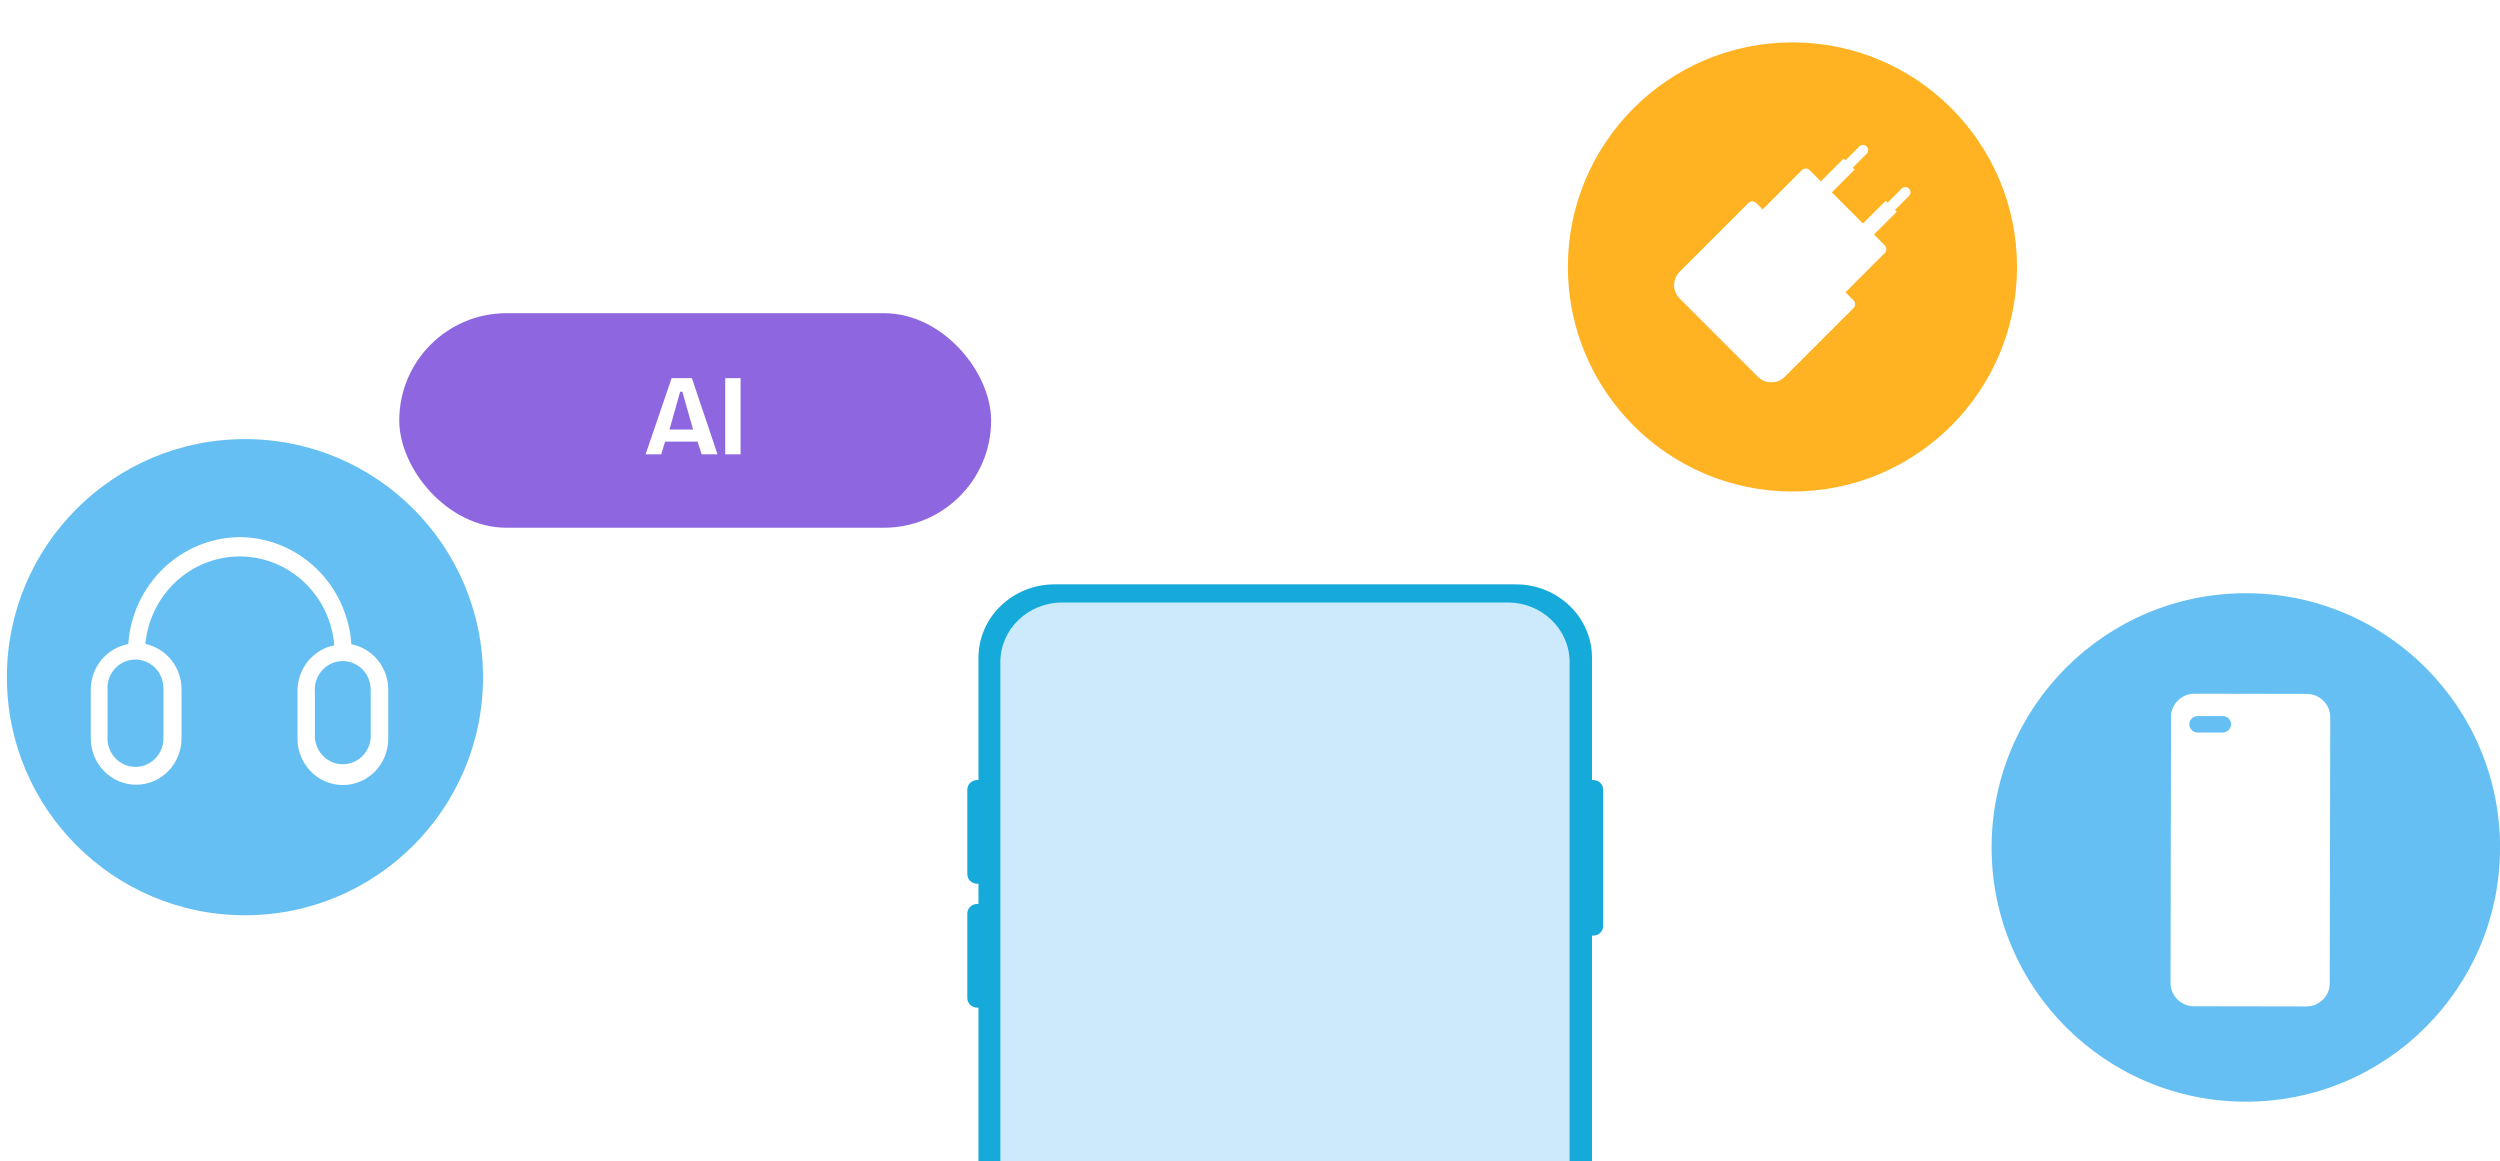 <svg width="295" height="137" viewBox="0 0 295 137" fill="none" xmlns="http://www.w3.org/2000/svg">
<g filter="url(#filter0_dd_16_6130)">
<rect x="37.398" y="11.039" width="224.48" height="170.8" rx="9.76" fill="white" shape-rendering="crispEdges"/>
<g clip-path="url(#clip0_16_6130)">
<path d="M185.886 74.086H185.744V59.66C185.744 54.877 181.723 50.999 176.763 50.999H122.327C117.367 50.999 113.346 54.877 113.346 59.66V74.086H113.204C112.557 74.086 112.031 74.592 112.031 75.217V85.196C112.031 85.82 112.556 86.327 113.204 86.327H113.346V88.707H113.204C112.557 88.707 112.031 89.213 112.031 89.838V99.817C112.031 100.442 112.556 100.948 113.204 100.948H113.346V188.339C113.346 193.122 117.367 196.999 122.327 196.999H176.763C181.723 196.999 185.744 193.122 185.744 188.339V92.447H185.886C186.534 92.447 187.059 91.941 187.059 91.316V75.216C187.059 74.592 186.534 74.086 185.886 74.086Z" fill="#16AADB"/>
<path d="M175.807 53.141H123.224C119.195 53.141 115.93 56.29 115.93 60.175V187.823C115.93 191.708 119.195 194.857 123.224 194.857H175.807C179.835 194.857 183.101 191.708 183.101 187.823V60.175C183.101 56.29 179.835 53.141 175.807 53.141Z" fill="#CCEAFB"/>
</g>
<rect x="45" y="19" width="69.841" height="25.317" rx="12.659" fill="#8E66E0"/>
<path d="M77.139 26.663H79.528L82.559 35.659H80.687L80.198 34.15H76.371L75.91 35.659H74.066L77.139 26.663ZM79.667 32.725L78.41 28.27H78.145L76.888 32.725H79.667ZM85.278 35.659H83.463V26.663H85.278V35.659Z" fill="white"/>
</g>
<circle cx="28.905" cy="79.907" r="28.093" fill="#66BFF2"/>
<path d="M28.326 63.379C31.672 63.412 34.883 64.732 37.318 67.075C39.752 69.419 41.232 72.613 41.461 76.02C42.701 76.261 43.819 76.941 44.616 77.941C45.413 78.941 45.837 80.196 45.815 81.485V87.168C45.815 88.618 45.251 90.008 44.247 91.033C43.243 92.057 41.881 92.633 40.461 92.633C39.041 92.633 37.68 92.057 36.676 91.033C35.672 90.008 35.107 88.618 35.107 87.168V81.503C35.11 80.236 35.543 79.009 36.335 78.032C37.126 77.055 38.225 76.389 39.444 76.148C39.216 73.304 37.953 70.651 35.904 68.71C33.855 66.769 31.168 65.681 28.372 65.661C25.577 65.64 22.875 66.688 20.799 68.599C18.723 70.509 17.423 73.144 17.154 75.984C18.378 76.243 19.475 76.932 20.254 77.93C21.033 78.928 21.445 80.173 21.419 81.449V87.132C21.419 88.581 20.855 89.971 19.851 90.996C18.847 92.021 17.485 92.597 16.065 92.597C14.646 92.597 13.284 92.021 12.28 90.996C11.276 89.971 10.711 88.581 10.711 87.132V81.467C10.692 80.168 11.127 78.904 11.938 77.903C12.749 76.901 13.884 76.227 15.137 76.002C15.371 72.589 16.86 69.391 19.306 67.05C21.752 64.71 24.973 63.398 28.326 63.379ZM37.16 81.394V87.059C37.221 87.908 37.594 88.701 38.205 89.28C38.816 89.86 39.619 90.181 40.452 90.181C41.286 90.181 42.089 89.86 42.7 89.28C43.31 88.701 43.684 87.908 43.745 87.059V81.376C43.745 80.482 43.397 79.625 42.778 78.993C42.159 78.361 41.319 78.006 40.444 78.006C39.568 78.006 38.728 78.361 38.109 78.993C37.49 79.625 37.142 80.482 37.142 81.376L37.16 81.394ZM12.693 81.212V86.877C12.659 87.339 12.72 87.803 12.87 88.241C13.02 88.678 13.257 89.079 13.566 89.418C13.875 89.758 14.25 90.029 14.666 90.214C15.082 90.399 15.531 90.495 15.985 90.495C16.439 90.495 16.888 90.399 17.305 90.214C17.721 90.029 18.095 89.758 18.404 89.418C18.713 89.079 18.95 88.678 19.1 88.241C19.251 87.803 19.311 87.339 19.278 86.877V81.194C19.278 80.3 18.93 79.443 18.311 78.811C17.692 78.179 16.852 77.824 15.976 77.824C15.101 77.824 14.261 78.179 13.642 78.811C13.023 79.443 12.675 80.3 12.675 81.194L12.693 81.212Z" fill="white"/>
<circle cx="211.508" cy="31.5" r="26.5" fill="#FFB322"/>
<path d="M225.259 22.258C225.498 22.498 225.498 22.885 225.259 23.124L223.527 24.855L222.662 23.99L224.393 22.258C224.633 22.019 225.02 22.02 225.259 22.258Z" fill="white"/>
<path d="M219.486 26.719L220.785 28.018L223.815 24.988L222.516 23.689L219.486 26.719Z" fill="white"/>
<path d="M220.267 17.282C220.506 17.521 220.505 17.909 220.267 18.147L218.535 19.879L217.67 19.013L219.401 17.282C219.64 17.043 220.028 17.043 220.267 17.282Z" fill="white"/>
<path d="M214.518 21.74L215.816 23.039L218.846 20.009L217.547 18.71L214.518 21.74Z" fill="white"/>
<path d="M216.969 35.289L207.186 25.506L212.616 20.075C212.868 19.824 213.277 19.824 213.529 20.075L222.399 28.946C222.651 29.198 222.651 29.607 222.399 29.858L216.969 35.289Z" fill="white"/>
<path d="M207.445 44.448L198.215 35.219C197.345 34.349 197.345 32.938 198.215 32.069L206.319 23.965C206.567 23.717 206.97 23.717 207.219 23.965L218.698 35.445C218.946 35.693 218.946 36.097 218.698 36.345L210.595 44.448C209.725 45.318 208.314 45.318 207.445 44.448Z" fill="#EEEFE9"/>
<path d="M207.445 44.448L198.215 35.219C197.345 34.349 197.345 32.938 198.215 32.069L206.319 23.965C206.567 23.717 206.97 23.717 207.219 23.965L218.698 35.445C218.946 35.693 218.946 36.097 218.698 36.345L210.595 44.448C209.725 45.318 208.314 45.318 207.445 44.448Z" fill="white"/>
<circle cx="265.008" cy="100" r="30" fill="white"/>
<circle cx="265.008" cy="100" r="30" fill="#66BFF2"/>
<path d="M272.202 81.881L258.96 81.857C257.428 81.855 256.185 83.077 256.182 84.588L256.125 115.997C256.122 117.508 257.361 118.735 258.892 118.738L272.135 118.761C273.666 118.764 274.91 117.541 274.912 116.031L274.969 84.621C274.972 83.111 273.733 81.884 272.202 81.881ZM262.281 86.44H259.326C258.782 86.44 258.341 86.005 258.341 85.469C258.341 84.932 258.782 84.497 259.326 84.497H262.281C262.824 84.497 263.265 84.932 263.265 85.469C263.265 86.005 262.824 86.44 262.281 86.44Z" fill="white"/>
<defs>
<filter id="filter0_dd_16_6130" x="10.992" y="0.477" width="277.293" height="238.772" filterUnits="userSpaceOnUse" color-interpolation-filters="sRGB">
<feFlood flood-opacity="0" result="BackgroundImageFix"/>
<feColorMatrix in="SourceAlpha" type="matrix" values="0 0 0 0 0 0 0 0 0 0 0 0 0 0 0 0 0 0 127 0" result="hardAlpha"/>
<feMorphology radius="15.844" operator="erode" in="SourceAlpha" result="effect1_dropShadow_16_6130"/>
<feOffset dy="15.844"/>
<feGaussianBlur stdDeviation="21.125"/>
<feColorMatrix type="matrix" values="0 0 0 0 0.515 0 0 0 0 0.671 0 0 0 0 0.758 0 0 0 0.15 0"/>
<feBlend mode="normal" in2="BackgroundImageFix" result="effect1_dropShadow_16_6130"/>
<feColorMatrix in="SourceAlpha" type="matrix" values="0 0 0 0 0 0 0 0 0 0 0 0 0 0 0 0 0 0 127 0" result="hardAlpha"/>
<feOffset dx="2.112" dy="2.112"/>
<feGaussianBlur stdDeviation="5.281"/>
<feComposite in2="hardAlpha" operator="out"/>
<feColorMatrix type="matrix" values="0 0 0 0 0.153 0 0 0 0 0.176 0 0 0 0 0.239 0 0 0 0.05 0"/>
<feBlend mode="normal" in2="effect1_dropShadow_16_6130" result="effect2_dropShadow_16_6130"/>
<feBlend mode="normal" in="SourceGraphic" in2="effect2_dropShadow_16_6130" result="shape"/>
</filter>
<clipPath id="clip0_16_6130">
<rect width="75.028" height="146" fill="white" transform="translate(112.031 50.999)"/>
</clipPath>
</defs>
</svg>

